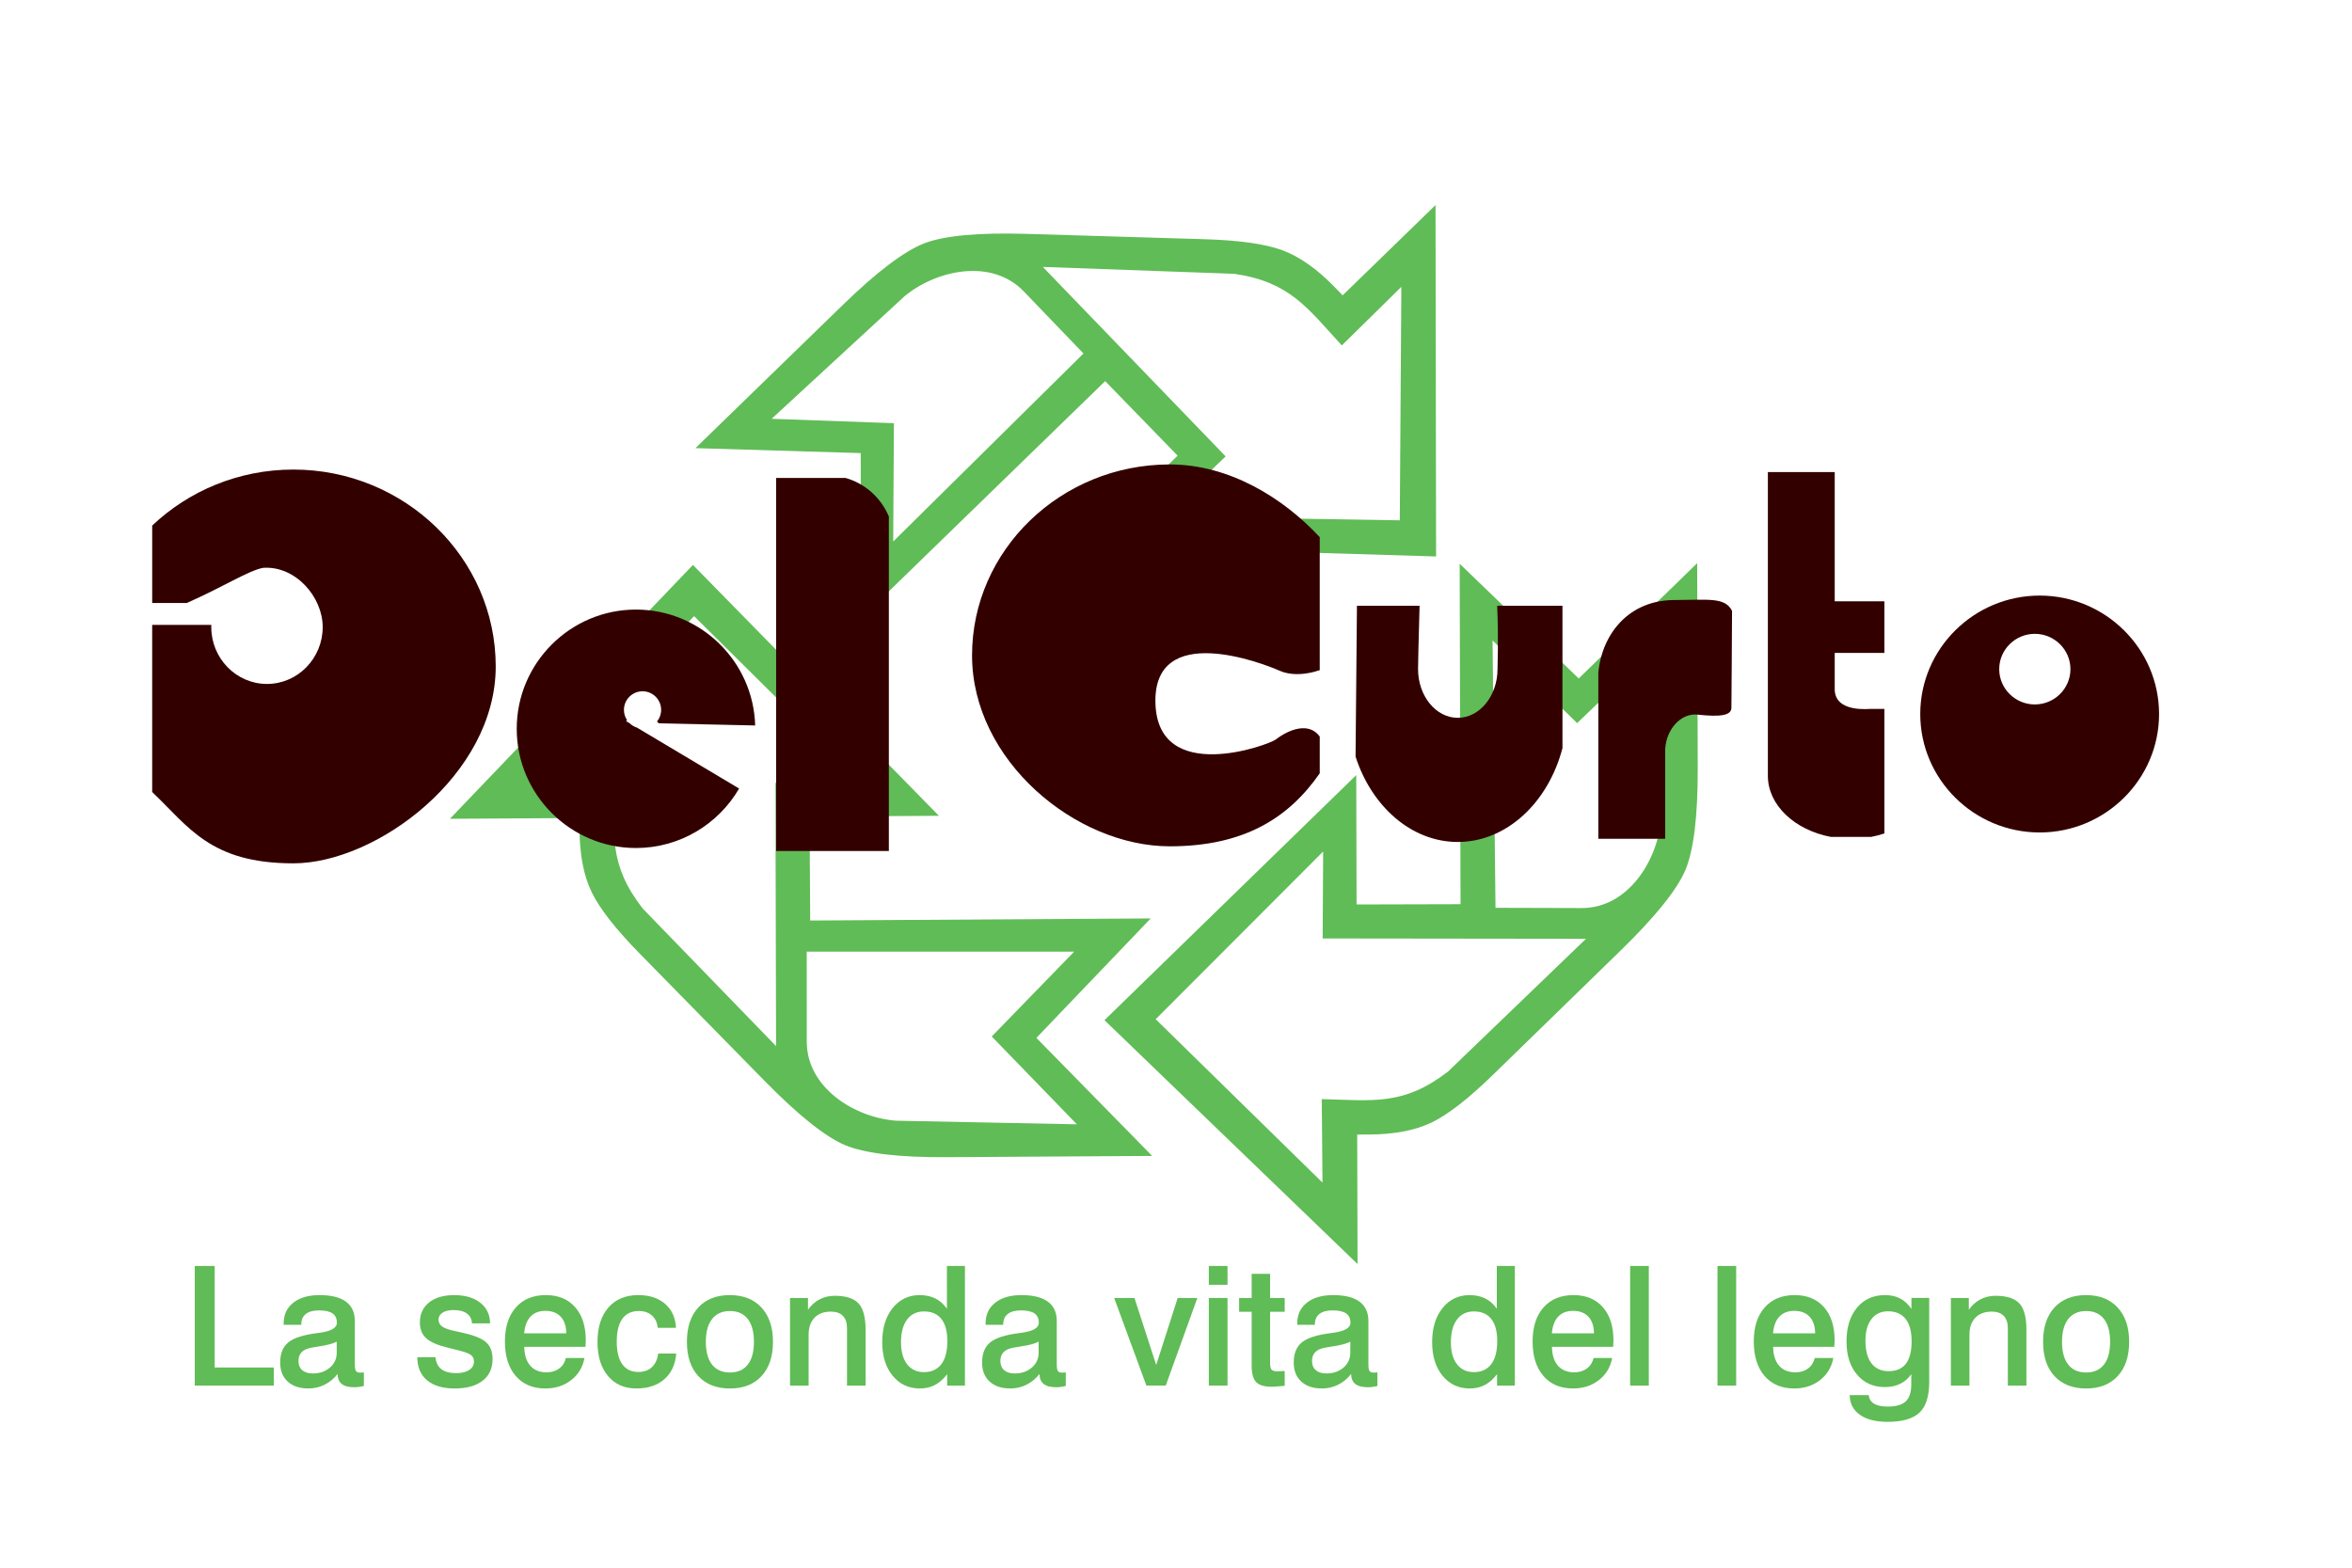 <?xml version="1.0" encoding="utf-8"?>
<!-- Generator: Adobe Illustrator 16.0.0, SVG Export Plug-In . SVG Version: 6.00 Build 0)  -->
<!DOCTYPE svg PUBLIC "-//W3C//DTD SVG 1.1//EN" "http://www.w3.org/Graphics/SVG/1.1/DTD/svg11.dtd">
<svg version="1.1" id="Livello_1" xmlns="http://www.w3.org/2000/svg" xmlns:xlink="http://www.w3.org/1999/xlink" x="0px" y="0px"
	 width="199.329px" height="132.886px" viewBox="0 0 199.329 132.886" enable-background="new 0 0 199.329 132.886"
	 xml:space="preserve">
<path fill="#330000" d="M175.467,56.721c0,1.648-1.356,2.992-3.018,2.992s-3.018-1.344-3.018-2.992c0-1.649,1.356-2.993,3.018-2.993
	S175.467,55.071,175.467,56.721 M182.978,60.525c0-5.53-4.547-10.04-10.119-10.04c-5.574,0-10.12,4.51-10.12,10.04
	s4.546,10.04,10.12,10.04C178.431,70.565,182.978,66.056,182.978,60.525"/>
<polygon fill="#60BC56" points="16.507,107.31 18.194,107.31 18.194,115.917 23.202,115.917 23.202,117.452 16.507,117.452 "/>
<path fill="#60BC56" d="M28.538,113.728c-0.332,0.172-0.856,0.309-1.577,0.414c-0.261,0.041-0.454,0.072-0.579,0.096
	c-0.367,0.068-0.642,0.197-0.82,0.383s-0.268,0.43-0.268,0.734c0,0.338,0.105,0.602,0.316,0.787c0.212,0.186,0.51,0.279,0.896,0.279
	c0.583,0,1.066-0.164,1.453-0.496c0.385-0.332,0.578-0.752,0.578-1.268V113.728z M28.605,116.468
	c-0.303,0.393-0.667,0.693-1.095,0.908c-0.426,0.213-0.882,0.318-1.369,0.318c-0.749,0-1.335-0.193-1.76-0.586
	c-0.426-0.389-0.637-0.93-0.637-1.615c0-0.756,0.228-1.322,0.682-1.699c0.453-0.379,1.277-0.645,2.472-0.795
	c0.036-0.004,0.09-0.012,0.158-0.021c0.997-0.129,1.495-0.414,1.495-0.854c0-0.359-0.124-0.623-0.372-0.795
	c-0.249-0.168-0.632-0.252-1.149-0.252c-0.481,0-0.853,0.1-1.108,0.303c-0.257,0.201-0.386,0.49-0.386,0.867v0.053H24.04v-0.123
	c0-0.738,0.273-1.324,0.816-1.752c0.545-0.43,1.285-0.645,2.229-0.645c0.987,0,1.729,0.186,2.232,0.555s0.755,0.918,0.755,1.641
	v3.689c0,0.283,0.033,0.469,0.099,0.557c0.067,0.086,0.186,0.131,0.354,0.131c0.033,0,0.068-0.002,0.108-0.004
	c0.038-0.002,0.106-0.008,0.203-0.018v1.15c-0.145,0.037-0.282,0.063-0.416,0.082c-0.137,0.02-0.267,0.027-0.392,0.027
	c-0.477,0-0.829-0.09-1.062-0.275C28.734,117.134,28.615,116.851,28.605,116.468"/>
<path fill="#60BC56" d="M41.531,112.175h-1.527c-0.028-0.365-0.175-0.645-0.439-0.838c-0.269-0.193-0.645-0.289-1.132-0.289
	c-0.39,0-0.697,0.072-0.926,0.221c-0.228,0.146-0.341,0.342-0.341,0.586c0,0.232,0.092,0.422,0.275,0.566s0.51,0.27,0.978,0.375
	l0.945,0.215c0.912,0.211,1.537,0.479,1.876,0.807c0.336,0.326,0.505,0.789,0.505,1.391c0,0.785-0.282,1.396-0.846,1.834
	c-0.566,0.436-1.356,0.652-2.369,0.652c-1.007,0-1.784-0.23-2.335-0.691c-0.552-0.463-0.827-1.115-0.827-1.959h1.535
	c0.047,0.453,0.214,0.791,0.503,1.016c0.289,0.223,0.712,0.334,1.267,0.334c0.459,0,0.823-0.09,1.094-0.268
	c0.268-0.176,0.401-0.416,0.401-0.719c0-0.225-0.08-0.402-0.237-0.533s-0.466-0.254-0.92-0.369l-1.112-0.281
	c-0.847-0.207-1.444-0.473-1.792-0.801c-0.351-0.324-0.524-0.768-0.524-1.326c0-0.713,0.261-1.277,0.78-1.693
	c0.521-0.416,1.229-0.623,2.126-0.623c0.933,0,1.673,0.217,2.22,0.652C41.256,110.864,41.531,111.448,41.531,112.175"/>
<path fill="#60BC56" d="M49.616,114.167H44.43c0.015,0.693,0.183,1.227,0.511,1.598c0.326,0.375,0.784,0.561,1.377,0.561
	c0.424,0,0.778-0.105,1.067-0.32c0.289-0.213,0.482-0.512,0.578-0.895h1.57c-0.142,0.777-0.518,1.402-1.126,1.875
	s-1.338,0.709-2.187,0.709c-1.063,0-1.903-0.352-2.512-1.059c-0.612-0.709-0.917-1.682-0.917-2.922c0-1.227,0.307-2.189,0.924-2.887
	c0.613-0.699,1.464-1.047,2.547-1.047c1.051,0,1.876,0.342,2.479,1.023c0.602,0.68,0.902,1.619,0.902,2.813
	c0,0.105-0.007,0.273-0.021,0.502C49.618,114.142,49.616,114.157,49.616,114.167 M47.991,113.024
	c-0.004-0.605-0.159-1.076-0.469-1.408c-0.307-0.334-0.742-0.5-1.302-0.5c-0.533,0-0.952,0.162-1.26,0.488s-0.486,0.799-0.538,1.42
	H47.991z"/>
<path fill="#60BC56" d="M57.29,112.554h-1.549c-0.04-0.439-0.204-0.787-0.489-1.043c-0.284-0.254-0.655-0.381-1.116-0.381
	c-0.613,0-1.079,0.219-1.394,0.658c-0.315,0.438-0.474,1.084-0.474,1.939c0,0.834,0.155,1.473,0.469,1.91
	c0.313,0.441,0.766,0.658,1.358,0.658c0.472,0,0.855-0.133,1.147-0.4c0.291-0.271,0.472-0.658,0.54-1.162h1.528
	c-0.073,0.924-0.406,1.648-1.002,2.172c-0.595,0.525-1.387,0.789-2.373,0.789c-1.014,0-1.817-0.352-2.41-1.059
	c-0.592-0.709-0.889-1.668-0.889-2.881c0-1.24,0.307-2.211,0.919-2.916c0.614-0.705,1.46-1.059,2.539-1.059
	c0.94,0,1.697,0.246,2.269,0.74C56.935,111.015,57.246,111.69,57.29,112.554"/>
<path fill="#60BC56" d="M61.864,111.13c-0.656,0-1.161,0.227-1.514,0.674c-0.354,0.451-0.531,1.096-0.531,1.938
	s0.177,1.482,0.525,1.93c0.352,0.445,0.859,0.668,1.52,0.668c0.656,0,1.159-0.223,1.507-0.668c0.351-0.447,0.524-1.088,0.524-1.93
	s-0.174-1.486-0.524-1.938C63.023,111.356,62.521,111.13,61.864,111.13 M61.851,109.78c1.14,0,2.033,0.35,2.682,1.053
	c0.65,0.703,0.977,1.672,0.977,2.908c0,1.234-0.322,2.203-0.97,2.902c-0.644,0.701-1.537,1.053-2.675,1.053
	c-1.143,0-2.038-0.35-2.682-1.047c-0.646-0.697-0.969-1.67-0.969-2.908c0-1.24,0.322-2.209,0.963-2.91
	C59.821,110.13,60.713,109.78,61.851,109.78"/>
<path fill="#60BC56" d="M73.358,112.728v4.727h-1.576v-4.883c0-0.451-0.118-0.795-0.352-1.035c-0.234-0.238-0.57-0.357-1.006-0.357
	c-0.597,0-1.063,0.172-1.396,0.518c-0.33,0.344-0.498,0.822-0.498,1.438v4.32h-1.576v-7.432h1.522v0.998
	c0.261-0.379,0.588-0.674,0.98-0.879c0.392-0.203,0.821-0.305,1.293-0.305c0.935,0,1.604,0.215,2.007,0.645
	C73.159,110.909,73.358,111.659,73.358,112.728"/>
<path fill="#60BC56" d="M78.309,111.165c-0.614,0-1.093,0.23-1.436,0.689c-0.341,0.457-0.513,1.104-0.513,1.934
	c0,0.789,0.172,1.408,0.517,1.855c0.344,0.443,0.821,0.666,1.432,0.666c0.638,0,1.126-0.223,1.468-0.672
	c0.338-0.445,0.51-1.098,0.51-1.949c0-0.828-0.169-1.457-0.503-1.881C79.446,111.378,78.956,111.165,78.309,111.165 M80.251,107.31
	h1.527v10.143h-1.506v-0.971c-0.322,0.42-0.668,0.725-1.043,0.92c-0.371,0.195-0.794,0.293-1.272,0.293
	c-0.95,0-1.72-0.359-2.306-1.078c-0.589-0.717-0.883-1.666-0.883-2.846c0-1.195,0.294-2.158,0.883-2.893
	c0.586-0.73,1.351-1.098,2.293-1.098c0.498,0,0.94,0.096,1.326,0.287c0.383,0.191,0.709,0.479,0.98,0.869V107.31z"/>
<path fill="#60BC56" d="M88.023,113.728c-0.331,0.172-0.854,0.309-1.577,0.414c-0.26,0.041-0.453,0.072-0.578,0.096
	c-0.367,0.068-0.641,0.197-0.82,0.383c-0.179,0.186-0.268,0.43-0.268,0.734c0,0.338,0.106,0.602,0.317,0.787
	c0.212,0.186,0.51,0.279,0.896,0.279c0.583,0,1.067-0.164,1.453-0.496c0.385-0.332,0.577-0.752,0.577-1.268V113.728z
	 M88.093,116.468c-0.304,0.393-0.668,0.693-1.096,0.908c-0.426,0.213-0.882,0.318-1.369,0.318c-0.748,0-1.334-0.193-1.76-0.586
	c-0.425-0.389-0.637-0.93-0.637-1.615c0-0.756,0.229-1.322,0.682-1.699c0.453-0.379,1.278-0.645,2.473-0.795
	c0.035-0.004,0.09-0.012,0.158-0.021c0.996-0.129,1.494-0.414,1.494-0.854c0-0.359-0.125-0.623-0.371-0.795
	c-0.25-0.168-0.633-0.252-1.149-0.252c-0.482,0-0.854,0.1-1.109,0.303c-0.257,0.201-0.386,0.49-0.386,0.867v0.053h-1.495v-0.123
	c0-0.738,0.272-1.324,0.816-1.752c0.545-0.43,1.284-0.645,2.228-0.645c0.987,0,1.73,0.186,2.233,0.555s0.755,0.918,0.755,1.641
	v3.689c0,0.283,0.033,0.469,0.098,0.557c0.068,0.086,0.187,0.131,0.355,0.131c0.033,0,0.067-0.002,0.107-0.004
	c0.038-0.002,0.106-0.008,0.203-0.018v1.15c-0.144,0.037-0.281,0.063-0.417,0.082s-0.265,0.027-0.39,0.027
	c-0.478,0-0.829-0.09-1.063-0.275C88.222,117.134,88.102,116.851,88.093,116.468"/>
<polygon fill="#60BC56" points="94.423,110.022 96.144,110.022 97.987,115.704 99.808,110.022 101.475,110.022 98.794,117.452 
	97.156,117.452 "/>
<path fill="#60BC56" d="M102.447,110.022h1.584v7.43h-1.584V110.022z M102.447,107.308h1.584v1.598h-1.584V107.308z"/>
<path fill="#60BC56" d="M106.077,107.978h1.563v2.045h1.238v1.172h-1.238v4.371c0,0.27,0.045,0.451,0.132,0.541
	s0.249,0.133,0.489,0.133c0.039,0,0.094-0.002,0.158-0.006c0.069-0.004,0.119-0.008,0.149-0.008l0.31-0.014v1.256
	c-0.037,0.004-0.09,0.008-0.156,0.014c-0.452,0.045-0.768,0.068-0.953,0.068c-0.618,0-1.055-0.133-1.309-0.393
	c-0.256-0.262-0.383-0.729-0.383-1.398v-4.564h-1.063v-1.172h1.063V107.978z"/>
<path fill="#60BC56" d="M114.436,113.728c-0.332,0.172-0.856,0.309-1.578,0.414c-0.261,0.041-0.453,0.072-0.578,0.096
	c-0.367,0.068-0.642,0.197-0.82,0.383s-0.268,0.43-0.268,0.734c0,0.338,0.106,0.602,0.317,0.787s0.51,0.279,0.896,0.279
	c0.583,0,1.067-0.164,1.453-0.496c0.385-0.332,0.578-0.752,0.578-1.268V113.728z M114.503,116.468
	c-0.303,0.393-0.668,0.693-1.095,0.908c-0.426,0.213-0.882,0.318-1.369,0.318c-0.749,0-1.335-0.193-1.76-0.586
	c-0.426-0.389-0.637-0.93-0.637-1.615c0-0.756,0.228-1.322,0.681-1.699c0.454-0.379,1.279-0.645,2.473-0.795
	c0.035-0.004,0.09-0.012,0.158-0.021c0.996-0.129,1.495-0.414,1.495-0.854c0-0.359-0.125-0.623-0.372-0.795
	c-0.249-0.168-0.632-0.252-1.148-0.252c-0.482,0-0.854,0.1-1.109,0.303c-0.257,0.201-0.386,0.49-0.386,0.867v0.053h-1.495v-0.123
	c0-0.738,0.272-1.324,0.816-1.752c0.545-0.43,1.284-0.645,2.228-0.645c0.987,0,1.729,0.186,2.233,0.555
	c0.502,0.369,0.754,0.918,0.754,1.641v3.689c0,0.283,0.033,0.469,0.099,0.557c0.067,0.086,0.187,0.131,0.354,0.131
	c0.033,0,0.068-0.002,0.108-0.004c0.038-0.002,0.106-0.008,0.203-0.018v1.15c-0.144,0.037-0.282,0.063-0.417,0.082
	c-0.136,0.02-0.266,0.027-0.391,0.027c-0.477,0-0.828-0.09-1.062-0.275C114.632,117.134,114.513,116.851,114.503,116.468"/>
<path fill="#60BC56" d="M124.911,111.165c-0.615,0-1.093,0.23-1.436,0.689c-0.342,0.457-0.513,1.104-0.513,1.934
	c0,0.789,0.171,1.408,0.518,1.855c0.343,0.443,0.819,0.666,1.431,0.666c0.637,0,1.126-0.223,1.467-0.672
	c0.339-0.445,0.51-1.098,0.51-1.949c0-0.828-0.168-1.457-0.502-1.881C126.049,111.378,125.558,111.165,124.911,111.165
	 M126.854,107.31h1.527v10.143h-1.507v-0.971c-0.322,0.42-0.667,0.725-1.041,0.92c-0.372,0.195-0.794,0.293-1.273,0.293
	c-0.95,0-1.719-0.359-2.307-1.078c-0.588-0.717-0.881-1.666-0.881-2.846c0-1.195,0.293-2.158,0.881-2.893
	c0.588-0.73,1.353-1.098,2.294-1.098c0.499,0,0.941,0.096,1.326,0.287c0.383,0.191,0.709,0.479,0.98,0.869V107.31z"/>
<path fill="#60BC56" d="M136.712,114.167h-5.186c0.014,0.693,0.183,1.227,0.51,1.598c0.327,0.375,0.785,0.561,1.378,0.561
	c0.423,0,0.776-0.105,1.067-0.32c0.289-0.213,0.481-0.512,0.578-0.895h1.569c-0.141,0.777-0.517,1.402-1.126,1.875
	c-0.607,0.473-1.337,0.709-2.186,0.709c-1.065,0-1.904-0.352-2.513-1.059c-0.611-0.709-0.917-1.682-0.917-2.922
	c0-1.227,0.308-2.189,0.924-2.887c0.613-0.699,1.465-1.047,2.548-1.047c1.051,0,1.876,0.342,2.478,1.023
	c0.602,0.68,0.902,1.619,0.902,2.813c0,0.105-0.006,0.273-0.021,0.502C136.714,114.142,136.712,114.157,136.712,114.167
	 M135.087,113.024c-0.004-0.605-0.159-1.076-0.468-1.408c-0.308-0.334-0.742-0.5-1.302-0.5c-0.533,0-0.952,0.162-1.26,0.488
	c-0.309,0.326-0.486,0.799-0.539,1.42H135.087z"/>
<rect x="138.152" y="107.31" fill="#60BC56" width="1.584" height="10.143"/>
<rect x="145.555" y="107.31" fill="#60BC56" width="1.584" height="10.143"/>
<path fill="#60BC56" d="M155.456,114.167h-5.187c0.014,0.693,0.183,1.227,0.51,1.598c0.327,0.375,0.785,0.561,1.378,0.561
	c0.424,0,0.777-0.105,1.067-0.32c0.289-0.213,0.481-0.512,0.578-0.895h1.569c-0.141,0.777-0.517,1.402-1.126,1.875
	c-0.607,0.473-1.337,0.709-2.186,0.709c-1.064,0-1.904-0.352-2.513-1.059c-0.611-0.709-0.916-1.682-0.916-2.922
	c0-1.227,0.307-2.189,0.924-2.887c0.613-0.699,1.464-1.047,2.547-1.047c1.051,0,1.876,0.342,2.479,1.023
	c0.602,0.68,0.901,1.619,0.901,2.813c0,0.105-0.006,0.273-0.021,0.502C155.458,114.142,155.456,114.157,155.456,114.167
	 M153.831,113.024c-0.005-0.605-0.16-1.076-0.469-1.408c-0.308-0.334-0.742-0.5-1.302-0.5c-0.533,0-0.952,0.162-1.26,0.488
	c-0.309,0.326-0.486,0.799-0.538,1.42H153.831z"/>
<path fill="#60BC56" d="M158.095,113.632c0,0.84,0.169,1.482,0.505,1.928c0.339,0.445,0.823,0.668,1.458,0.668
	c0.651,0,1.139-0.209,1.462-0.629c0.324-0.422,0.487-1.053,0.487-1.898c0-0.836-0.172-1.471-0.51-1.902
	c-0.343-0.43-0.838-0.646-1.496-0.646c-0.592,0-1.058,0.221-1.396,0.66C158.264,112.253,158.095,112.86,158.095,113.632
	 M161.978,116.481c-0.244,0.359-0.552,0.631-0.931,0.816c-0.376,0.186-0.81,0.279-1.3,0.279c-0.987,0-1.777-0.352-2.369-1.059
	c-0.592-0.705-0.889-1.639-0.889-2.805c0-1.199,0.297-2.154,0.889-2.867c0.592-0.711,1.387-1.066,2.383-1.066
	c0.486,0,0.91,0.098,1.273,0.287c0.362,0.189,0.683,0.484,0.957,0.885v-0.93h1.508v7.119c0,1.213-0.275,2.082-0.825,2.602
	c-0.552,0.521-1.453,0.781-2.701,0.781c-1.004,0-1.788-0.199-2.354-0.6c-0.565-0.398-0.852-0.953-0.86-1.666h1.619
	c0.022,0.318,0.169,0.557,0.441,0.725c0.271,0.164,0.656,0.246,1.157,0.246c0.704,0,1.217-0.145,1.53-0.438
	c0.314-0.291,0.472-0.775,0.472-1.449V116.481z"/>
<path fill="#60BC56" d="M171.737,112.728v4.727h-1.576v-4.883c0-0.451-0.118-0.795-0.352-1.035c-0.234-0.238-0.57-0.357-1.006-0.357
	c-0.597,0-1.063,0.172-1.396,0.518c-0.33,0.344-0.498,0.822-0.498,1.438v4.32h-1.576v-7.432h1.522v0.998
	c0.261-0.379,0.588-0.674,0.98-0.879c0.392-0.203,0.821-0.305,1.293-0.305c0.935,0,1.604,0.215,2.007,0.645
	C171.538,110.909,171.737,111.659,171.737,112.728"/>
<path fill="#60BC56" d="M176.799,111.13c-0.656,0-1.161,0.227-1.515,0.674c-0.354,0.451-0.53,1.096-0.53,1.938
	s0.176,1.482,0.525,1.93c0.352,0.445,0.859,0.668,1.52,0.668c0.655,0,1.159-0.223,1.507-0.668c0.35-0.447,0.523-1.088,0.523-1.93
	s-0.174-1.486-0.523-1.938C177.958,111.356,177.454,111.13,176.799,111.13 M176.784,109.78c1.141,0,2.033,0.35,2.683,1.053
	c0.65,0.703,0.976,1.672,0.976,2.908c0,1.234-0.322,2.203-0.969,2.902c-0.645,0.701-1.537,1.053-2.675,1.053
	c-1.143,0-2.038-0.35-2.683-1.047c-0.646-0.697-0.968-1.67-0.968-2.908c0-1.24,0.322-2.209,0.963-2.91
	C174.756,110.13,175.646,109.78,176.784,109.78"/>
<path fill="#60BC56" d="M75.94,94.997c-3.539-0.27-7.564-2.797-7.567-6.699l-0.005-7.633h22.669l-6.988,7.193l7.216,7.445
	L75.94,94.997z M54.472,77.017c-2.902-3.734-2.475-6.289-2.371-10.691l-7.078,0.088l13.801-14.186L73.087,66.37l-7.37-0.015
	l0.054,22.319L54.472,77.017z M87.832,87.978l9.688-10.125l-28.857,0.176l-0.055-8.809l10.964-0.068L58.726,47.887L38.131,69.405
	l10.976-0.066l0.006,0.986c0.015,2.148,0.362,3.922,1.035,5.311c0.684,1.402,2.043,3.133,4.103,5.234l10.549,10.754
	c2.864,2.92,5.146,4.738,6.826,5.449c1.692,0.697,4.55,1.039,8.588,1.016l17.431-0.107L87.832,87.978z"/>
<path fill="#60BC56" d="M140.771,69.427c-0.282,3.539-2.821,7.555-6.724,7.545l-7.305-0.021l-0.25-22.668l7.168,7.013l7.472-7.189
	L140.771,69.427z M122.717,90.833c-3.744,2.889-6.298,2.453-10.7,2.332l0.063,7.08L97.943,86.394l14.192-14.213l-0.041,7.369
	l22.318,0.027L122.717,90.833z M143.834,47.735l-10.039,9.777l-10.089-9.725l0.073,28.857l-8.81,0.023l-0.029-10.964L93.602,86.476
	l21.448,20.67l-0.029-10.975l0.987-0.004c2.146-0.006,3.922-0.346,5.313-1.014c1.403-0.68,3.142-2.033,5.248-4.086l10.792-10.51
	c2.93-2.854,4.758-5.131,5.474-6.807c0.702-1.689,1.056-4.547,1.045-8.583L143.834,47.735z"/>
<path fill="#60BC56" d="M88.378,22.625l16.224,0.585c4.679,0.684,6.14,2.823,9.114,6.07l5.046-4.964l-0.132,19.789l-20.084-0.323
	l5.326-5.094L88.378,22.625z M75.698,45.901l0.06-10.028l-10.362-0.374l11.266-10.391c2.741-2.257,7.394-3.223,10.099-0.409
	l5.062,5.265L75.698,45.901z M121.707,47.169l-0.048-29.787l-7.871,7.651l-0.688-0.708c-1.497-1.54-2.976-2.578-4.423-3.114
	c-1.463-0.537-3.645-0.845-6.585-0.934l-15.058-0.452c-4.086-0.123-6.993,0.145-8.697,0.796c-1.703,0.669-4.002,2.401-6.897,5.215
	l-12.5,12.149l14.006,0.422l0.022,14.012l20.695-20.113l6.14,6.318l-7.862,7.643L121.707,47.169z"/>
<path fill="#330000" d="M24.86,39.803c9.447,0,17.152,7.497,17.152,16.689S31.905,73.181,24.86,73.181
	c-7.048,0-8.867-3.109-11.963-6.045V52.969h5.012c-0.002,0.063-0.004,0.123-0.004,0.187c0,2.654,2.121,4.819,4.722,4.819
	c2.6,0,4.721-2.165,4.721-4.819c0-2.579-2.324-5.209-5.04-5.023c-1.211,0.207-3.434,1.645-6.486,2.983h-2.924V44.55
	C15.993,41.616,20.215,39.803,24.86,39.803"/>
<path fill="#330000" d="M53.897,51.671c5.472,0,9.951,4.388,10.103,9.824l-8.156-0.182l-0.167-0.148
	c0.221-0.272,0.354-0.617,0.354-0.993c0-0.868-0.709-1.576-1.576-1.576c-0.869,0-1.577,0.708-1.577,1.576
	c0,0.321,0.097,0.618,0.261,0.867l-0.074,0.09l0.297,0.177c0.173,0.167,0.385,0.295,0.621,0.37l8.656,5.164
	c-1.753,3.011-5.017,5.042-8.74,5.042c-5.567,0-10.107-4.538-10.107-10.105C43.79,56.211,48.33,51.671,53.897,51.671"/>
<path fill="#330000" d="M65.777,40.513h5.882c1.663,0.472,3.016,1.692,3.67,3.272v28.353h-9.552V40.513z"/>
<path fill="#330000" d="M99.136,39.368c5.074,0,9.632,2.851,12.709,6.162V56.81l-0.161,0.044c0,0-1.78,0.647-3.239,0
	c-1.457-0.647-10.721-4.209-10.523,2.752c0.198,6.962,9.568,3.563,10.2,3.076c1.131-0.869,2.811-1.502,3.724-0.251v3.121
	c-2.619,3.762-6.381,6.186-12.709,6.186c-7.969,0-16.757-7.271-16.757-16.185S89.905,39.368,99.136,39.368"/>
<path fill="#330000" d="M132.417,51.349v12.063c-1.199,4.606-4.727,7.958-8.873,7.958c-3.925,0-7.297-3.006-8.662-7.235
	l0.117-12.786h5.307c-0.084,2.938-0.128,4.935-0.128,5.37c0,2.273,1.513,4.128,3.366,4.128c1.855,0,3.368-1.854,3.368-4.128
	c0-0.436,0.095-2.433-0.028-5.37H132.417"/>
<path fill="#330000" d="M141.85,50.863c3.006-0.02,4.335-0.247,4.938,0.911c0,1.667-0.053,8.22-0.054,8.244
	c-0.026,0.617-0.889,0.773-2.86,0.559c-1.446-0.159-2.651,1.273-2.746,2.872c-0.003,0-0.005,0-0.007,0v0.204v7.447h-5.666V57.016
	C135.795,53.583,138.155,50.888,141.85,50.863"/>
<path fill="#330000" d="M149.825,40.016h5.665v10.956h4.21v4.371h-4.21v3.076c0,2.045,3.013,1.648,3.018,1.673h1.192v10.556
	c-0.355,0.119-0.729,0.217-1.113,0.291h-3.097h-0.342c-3.053-0.584-5.323-2.688-5.323-5.181V40.016"/>
</svg>
